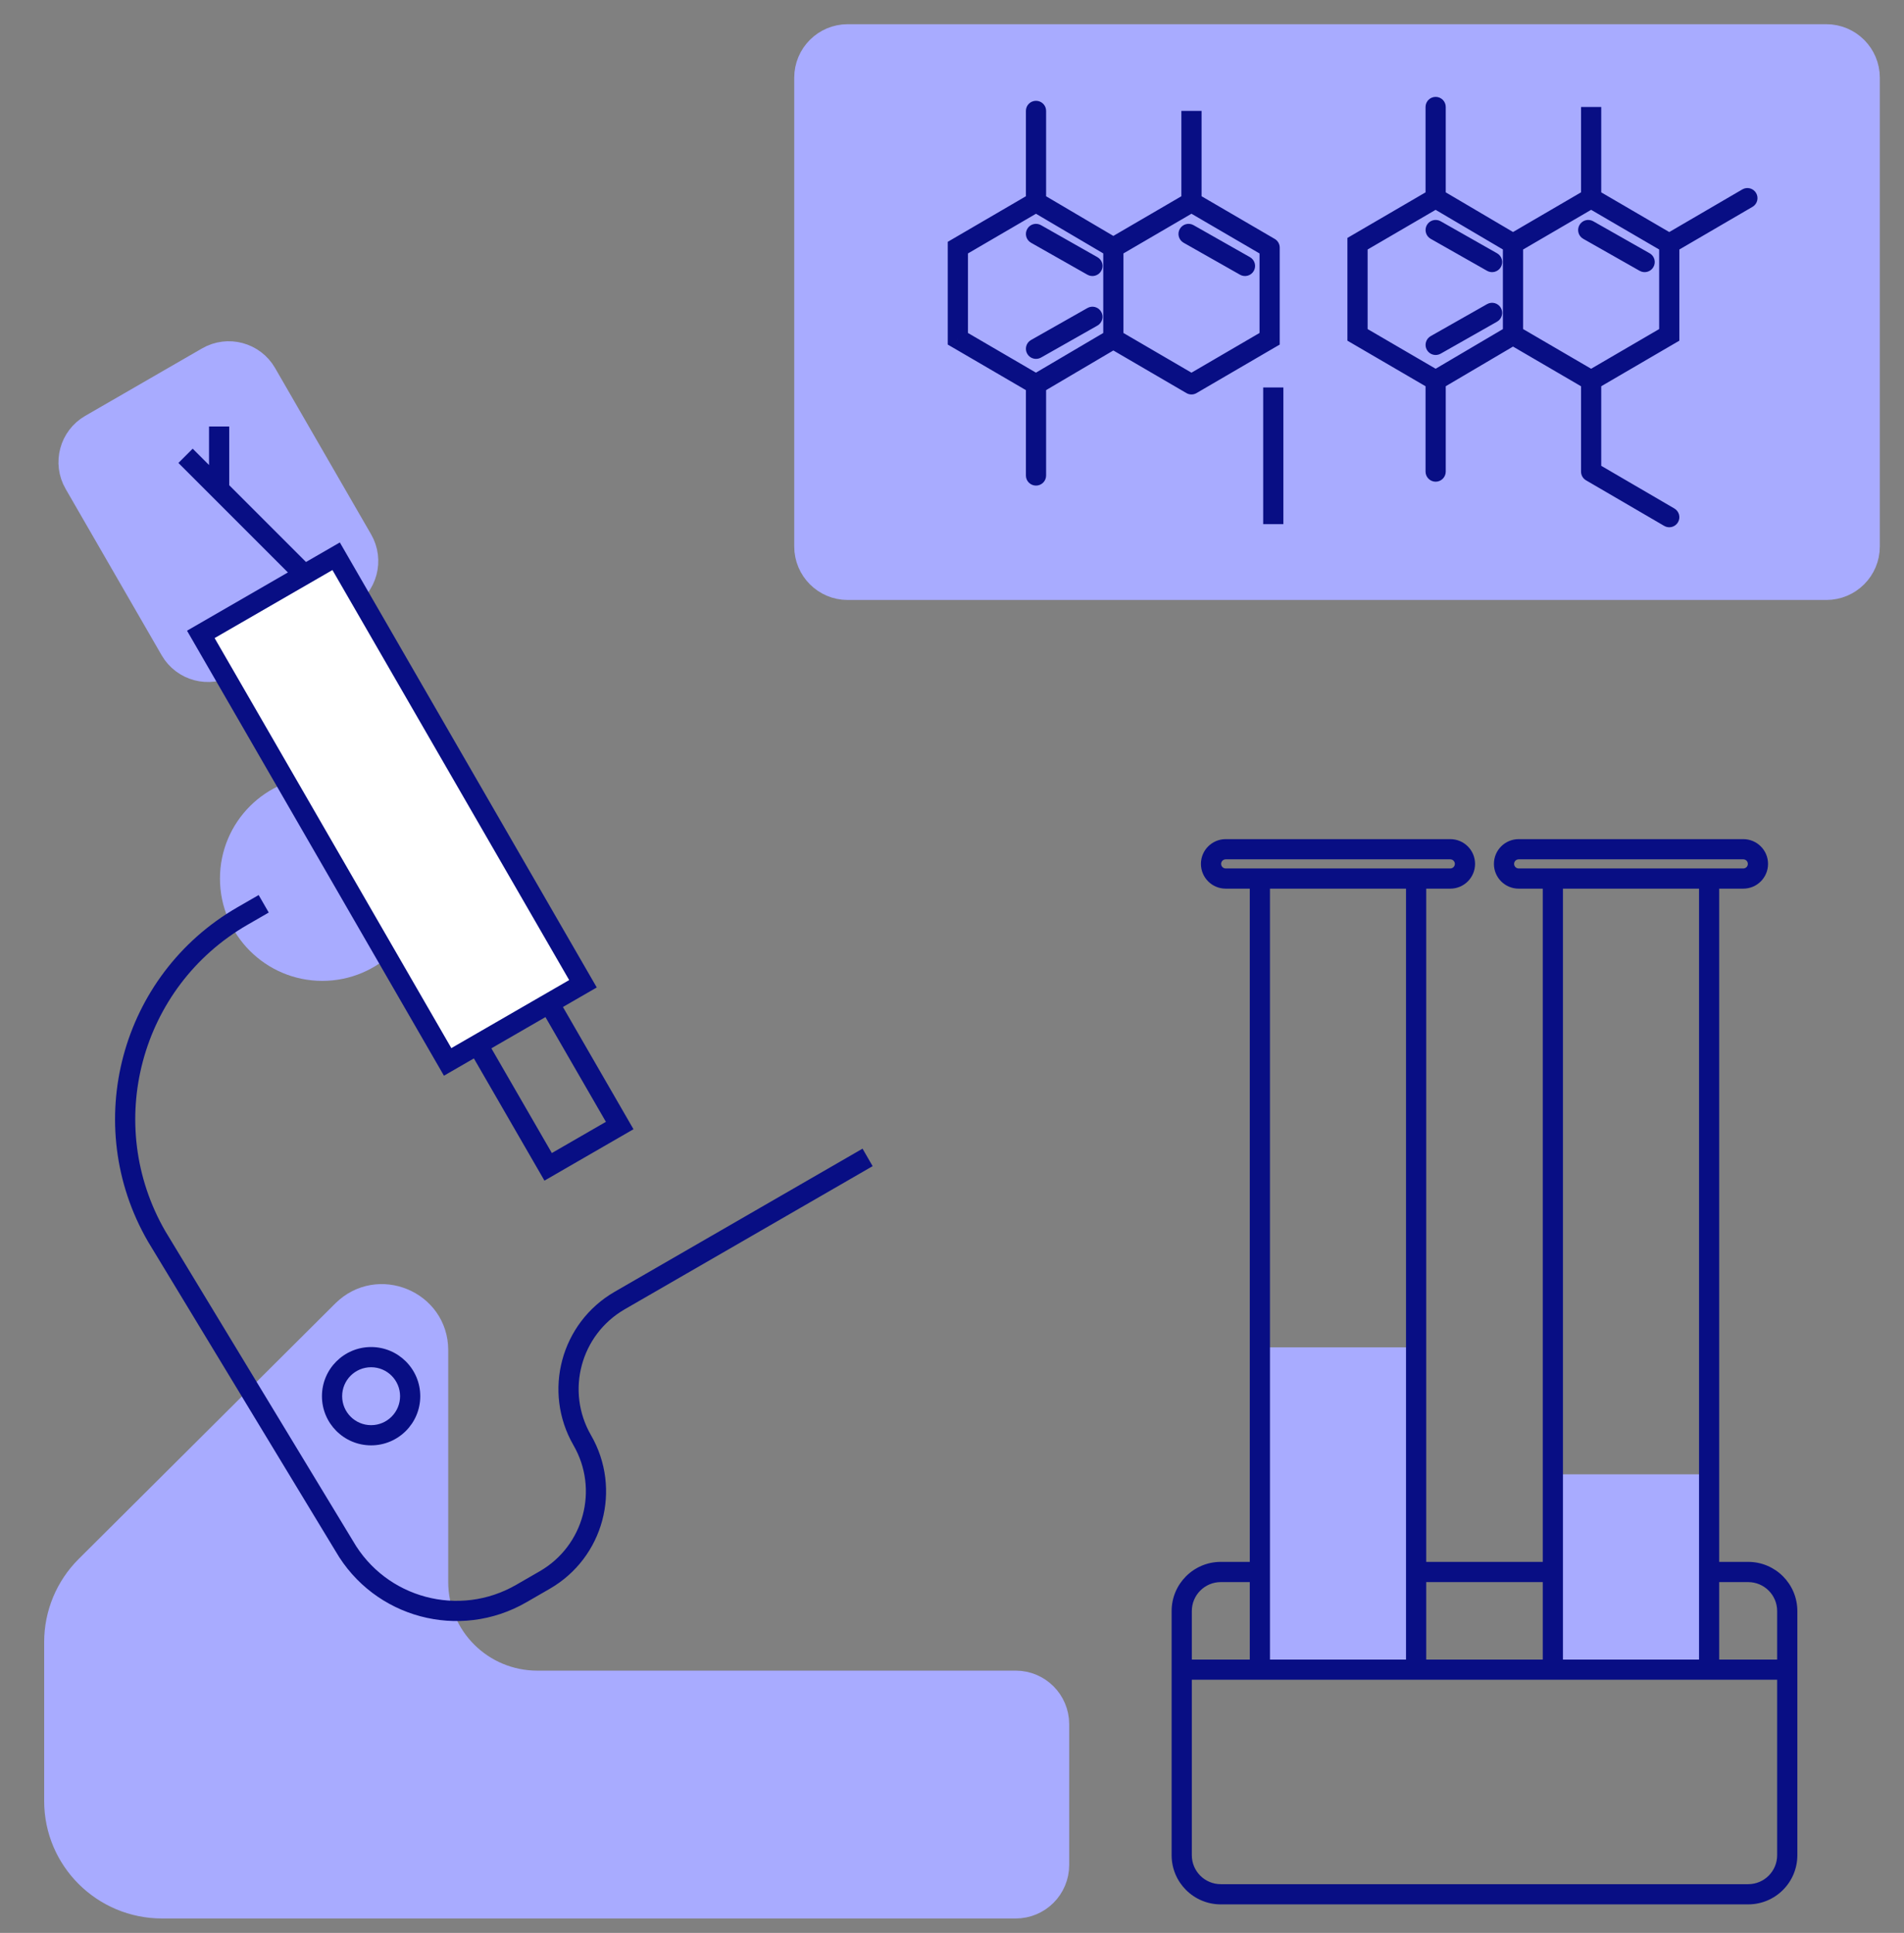 <svg width="66" height="67" viewBox="0 0 66 67" fill="none" xmlns="http://www.w3.org/2000/svg">
  <rect x="0" y="0" width="66" height="67" fill="#808080" stroke="none"/>
  <path d="M11.935 20.622C12.583 20.248 12.805 19.42 12.431 18.772L9.102 13.006C8.728 12.358 7.9 12.136 7.252 12.511L3.204 14.848C2.556 15.222 2.334 16.05 2.708 16.697L6.037 22.464C6.411 23.111 7.24 23.333 7.887 22.959L11.935 20.622Z" fill="#A8ABFF"/>
  <path d="M8.125 30.453C8.125 32.136 9.489 33.5 11.172 33.5C12.855 33.5 14.219 32.136 14.219 30.453C14.219 28.77 12.855 27.406 11.172 27.406C9.489 27.406 8.125 28.77 8.125 30.453Z" fill="#A8ABFF"/>
  <path d="M35.208 58.409C35.956 58.409 36.562 59.016 36.562 59.764V64.646C36.562 65.394 35.956 66 35.208 66H5.619C3.638 66 2.031 64.401 2.031 62.428V56.917C2.031 55.969 2.409 55.061 3.082 54.391L11.974 45.537C13.104 44.412 15.037 45.209 15.037 46.8V54.837C15.037 56.81 16.643 58.409 18.624 58.409H35.208Z" fill="#A8ABFF"/>
  <path d="M28.031 18.943V2.693C28.031 1.945 28.637 1.339 29.385 1.339H63.307C64.055 1.339 64.662 1.945 64.662 2.693V18.943C64.662 19.691 64.055 20.297 63.307 20.297H29.385C28.637 20.297 28.031 19.691 28.031 18.943Z" fill="#A8ABFF"/>
  <path d="M11.935 20.622C12.583 20.248 12.805 19.42 12.431 18.772L9.102 13.006C8.728 12.358 7.9 12.136 7.252 12.511L3.204 14.848C2.556 15.222 2.334 16.05 2.708 16.697L6.037 22.464C6.411 23.111 7.24 23.333 7.887 22.959L11.935 20.622Z" stroke="#A8ABFF"/>
  <path d="M8.125 30.453C8.125 32.136 9.489 33.5 11.172 33.5C12.855 33.5 14.219 32.136 14.219 30.453C14.219 28.77 12.855 27.406 11.172 27.406C9.489 27.406 8.125 28.77 8.125 30.453Z" stroke="#A8ABFF"/>
  <path d="M35.208 58.409C35.956 58.409 36.562 59.016 36.562 59.764V64.646C36.562 65.394 35.956 66 35.208 66H5.619C3.638 66 2.031 64.401 2.031 62.428V56.917C2.031 55.969 2.409 55.061 3.082 54.391L11.974 45.537C13.104 44.412 15.037 45.209 15.037 46.8V54.837C15.037 56.81 16.643 58.409 18.624 58.409H35.208Z" stroke="#A8ABFF"/>
  <path d="M28.031 18.943V2.693C28.031 1.945 28.637 1.339 29.385 1.339H63.307C64.055 1.339 64.662 1.945 64.662 2.693V18.943C64.662 19.691 64.055 20.297 63.307 20.297H29.385C28.637 20.297 28.031 19.691 28.031 18.943Z" stroke="#A8ABFF"/>
  <path d="M49.089 46.703H43.672V57.875H49.089V46.703Z" fill="#A8ABFF"/>
  <path d="M59.245 51.104H53.828V57.875H59.245V51.104Z" fill="#A8ABFF"/>
  <path d="M6.961 21.99L11.652 19.281L15.17 25.375L20.208 34.1L15.517 36.809L8.916 25.375L6.961 21.99Z" fill="white"/>
  <path d="M6.432 15.8L10.446 19.814M7.596 14.784V16.815M44.137 13.43V18.169M30.074 40.119L21.481 45.08C19.785 46.059 19.204 48.227 20.183 49.923C21.163 51.619 20.581 53.787 18.886 54.766L18.068 55.238C15.921 56.477 13.176 55.742 11.936 53.595L5.428 42.853C3.185 38.967 4.516 33.998 8.402 31.754L9.141 31.328M19.061 34.822L21.481 39.014L19.001 40.446L16.58 36.254M20.208 34.1L15.517 36.809L8.916 25.375L6.961 21.99L11.652 19.281L15.17 25.375L20.208 34.1Z" stroke="#080E84" stroke-width="0.7"/>
  <path d="M57.863 11.608L58.039 11.91L58.213 11.809V11.608H57.863ZM47.057 8.448L46.88 8.146L46.707 8.247V8.448H47.057ZM47.057 11.608H46.707V11.809L46.88 11.91L47.057 11.608ZM50.115 3.708C50.115 3.515 49.959 3.358 49.765 3.358C49.572 3.358 49.415 3.515 49.415 3.708H50.115ZM55.155 16.347H54.805C54.805 16.472 54.871 16.587 54.978 16.649L55.155 16.347ZM57.687 18.229C57.854 18.327 58.068 18.27 58.166 18.103C58.263 17.936 58.206 17.722 58.039 17.625L57.687 18.229ZM51.894 11.15C52.062 11.055 52.121 10.841 52.026 10.673C51.93 10.505 51.717 10.446 51.549 10.541L51.894 11.15ZM49.593 11.651C49.425 11.746 49.366 11.96 49.461 12.128C49.556 12.296 49.77 12.355 49.938 12.26L49.593 11.651ZM51.549 9.388C51.717 9.483 51.93 9.424 52.026 9.256C52.121 9.088 52.062 8.874 51.894 8.779L51.549 9.388ZM49.938 7.669C49.77 7.574 49.556 7.633 49.461 7.801C49.366 7.969 49.425 8.183 49.593 8.278L49.938 7.669ZM56.837 9.388C57.005 9.483 57.219 9.424 57.314 9.256C57.41 9.088 57.351 8.874 57.183 8.779L56.837 9.388ZM55.227 7.669C55.059 7.574 54.845 7.633 54.75 7.801C54.654 7.969 54.713 8.183 54.881 8.278L55.227 7.669ZM60.748 7.17C60.915 7.073 60.971 6.859 60.874 6.692C60.777 6.525 60.562 6.468 60.395 6.566L60.748 7.17ZM49.415 16.347C49.415 16.54 49.572 16.697 49.765 16.697C49.959 16.697 50.115 16.54 50.115 16.347H49.415ZM41.301 13.323L41.125 13.625C41.234 13.689 41.369 13.689 41.477 13.625L41.301 13.323ZM44.01 11.743L44.186 12.045L44.36 11.944V11.743H44.01ZM44.01 8.583H44.36C44.36 8.459 44.294 8.344 44.186 8.281L44.01 8.583ZM33.203 8.583L33.027 8.281L32.853 8.382V8.583H33.203ZM33.203 11.743H32.853V11.944L33.027 12.045L33.203 11.743ZM36.262 3.844C36.262 3.65 36.105 3.494 35.912 3.494C35.719 3.494 35.562 3.65 35.562 3.844H36.262ZM38.041 11.286C38.209 11.19 38.268 10.977 38.172 10.809C38.077 10.64 37.863 10.581 37.695 10.677L38.041 11.286ZM35.739 11.786C35.571 11.881 35.512 12.095 35.608 12.263C35.703 12.431 35.916 12.49 36.085 12.395L35.739 11.786ZM37.695 9.523C37.863 9.618 38.077 9.559 38.172 9.391C38.268 9.223 38.209 9.01 38.041 8.914L37.695 9.523ZM36.085 7.805C35.916 7.709 35.703 7.768 35.608 7.937C35.512 8.105 35.571 8.318 35.739 8.414L36.085 7.805ZM42.984 9.523C43.152 9.618 43.366 9.559 43.461 9.391C43.556 9.223 43.497 9.01 43.329 8.914L42.984 9.523ZM41.373 7.805C41.205 7.709 40.992 7.768 40.896 7.937C40.801 8.105 40.86 8.318 41.028 8.414L41.373 7.805ZM35.562 16.483C35.562 16.676 35.719 16.832 35.912 16.832C36.105 16.832 36.262 16.676 36.262 16.483H35.562ZM54.978 6.566L52.27 8.146L52.623 8.75L55.331 7.17L54.978 6.566ZM52.096 8.448V11.608H52.796V8.448H52.096ZM52.27 11.91L54.978 13.49L55.331 12.885L52.623 11.305L52.27 11.91ZM55.331 13.49L58.039 11.91L57.687 11.305L54.978 12.885L55.331 13.49ZM58.213 11.608V8.448H57.513V11.608H58.213ZM58.039 8.146L55.331 6.566L54.978 7.17L57.687 8.75L58.039 8.146ZM49.589 6.566L46.88 8.146L47.233 8.75L49.942 7.17L49.589 6.566ZM46.707 8.448V11.608H47.407V8.448H46.707ZM46.88 11.91L49.589 13.49L49.942 12.885L47.233 11.305L46.88 11.91ZM49.943 13.489L52.624 11.909L52.268 11.306L49.588 12.886L49.943 13.489ZM52.624 8.146L49.943 6.566L49.588 7.17L52.268 8.749L52.624 8.146ZM49.415 3.708V6.868H50.115V3.708H49.415ZM54.805 13.187V16.347H55.505V13.187H54.805ZM54.978 16.649L57.687 18.229L58.039 17.625L55.331 16.045L54.978 16.649ZM55.505 6.868V3.708H54.805V6.868H55.505ZM51.549 10.541L49.593 11.651L49.938 12.26L51.894 11.15L51.549 10.541ZM51.894 8.779L49.938 7.669L49.593 8.278L51.549 9.388L51.894 8.779ZM57.183 8.779L55.227 7.669L54.881 8.278L56.837 9.388L57.183 8.779ZM60.395 6.566L57.687 8.146L58.039 8.75L60.748 7.17L60.395 6.566ZM49.415 13.187V16.347H50.115V13.187H49.415ZM50.273 29.087H42.487V29.787H50.273V29.087ZM42.487 30.803H43.672V30.103H42.487V30.803ZM43.322 30.453V57.536H44.022V30.453H43.322ZM50.273 30.103H49.088V30.803H50.273V30.103ZM48.738 30.453V57.536H49.438V30.453H48.738ZM43.672 30.803H49.088V30.103H43.672V30.803ZM50.431 29.945C50.431 30.032 50.36 30.103 50.273 30.103V30.803C50.747 30.803 51.131 30.419 51.131 29.945H50.431ZM41.629 29.945C41.629 30.419 42.013 30.803 42.487 30.803V30.103C42.4 30.103 42.329 30.032 42.329 29.945H41.629ZM42.487 29.087C42.013 29.087 41.629 29.471 41.629 29.945H42.329C42.329 29.858 42.4 29.787 42.487 29.787V29.087ZM50.273 29.787C50.36 29.787 50.431 29.858 50.431 29.945H51.131C51.131 29.471 50.747 29.087 50.273 29.087V29.787ZM60.429 29.087H52.643V29.787H60.429V29.087ZM52.643 30.803H53.828V30.103H52.643V30.803ZM53.478 30.453V57.536H54.178V30.453H53.478ZM60.429 30.103H59.245V30.803H60.429V30.103ZM58.895 30.453V57.536H59.594V30.453H58.895ZM53.828 30.803H59.245V30.103H53.828V30.803ZM60.587 29.945C60.587 30.032 60.517 30.103 60.429 30.103V30.803C60.903 30.803 61.287 30.419 61.287 29.945H60.587ZM51.785 29.945C51.785 30.419 52.169 30.803 52.643 30.803V30.103C52.556 30.103 52.485 30.032 52.485 29.945H51.785ZM52.643 29.087C52.169 29.087 51.785 29.471 51.785 29.945H52.485C52.485 29.858 52.556 29.787 52.643 29.787V29.087ZM60.429 29.787C60.517 29.787 60.587 29.858 60.587 29.945H61.287C61.287 29.471 60.903 29.087 60.429 29.087V29.787ZM43.672 54.139H42.317V54.84H43.672V54.139ZM40.613 55.844V57.875H41.313V55.844H40.613ZM59.245 54.84H60.599V54.139H59.245V54.84ZM61.603 55.844V57.875H62.303V55.844H61.603ZM40.963 58.225H61.953V57.525H40.963V58.225ZM49.088 54.84H53.828V54.139H49.088V54.84ZM40.613 57.875V64.307H41.313V57.875H40.613ZM42.317 66.011H60.599V65.311H42.317V66.011ZM62.303 64.307V57.875H61.603V64.307H62.303ZM40.613 64.307C40.613 65.248 41.376 66.011 42.317 66.011V65.311C41.763 65.311 41.313 64.862 41.313 64.307H40.613ZM60.599 66.011C61.54 66.011 62.303 65.248 62.303 64.307H61.603C61.603 64.862 61.153 65.311 60.599 65.311V66.011ZM60.599 54.84C61.153 54.84 61.603 55.289 61.603 55.844H62.303C62.303 54.903 61.54 54.139 60.599 54.139V54.84ZM42.317 54.139C41.376 54.139 40.613 54.903 40.613 55.844H41.313C41.313 55.289 41.763 54.84 42.317 54.84V54.139ZM11.16 48.396C11.16 49.337 11.923 50.1 12.864 50.1V49.4C12.309 49.4 11.86 48.95 11.86 48.396H11.16ZM12.864 50.1C13.805 50.1 14.568 49.337 14.568 48.396H13.868C13.868 48.95 13.418 49.4 12.864 49.4V50.1ZM14.568 48.396C14.568 47.455 13.805 46.692 12.864 46.692V47.392C13.418 47.392 13.868 47.841 13.868 48.396H14.568ZM12.864 46.692C11.923 46.692 11.16 47.455 11.16 48.396H11.86C11.86 47.841 12.309 47.392 12.864 47.392V46.692ZM41.125 6.701L38.416 8.281L38.769 8.886L41.477 7.306L41.125 6.701ZM38.243 8.583V11.743H38.943V8.583H38.243ZM38.416 12.045L41.125 13.625L41.477 13.021L38.769 11.441L38.416 12.045ZM41.477 13.625L44.186 12.045L43.833 11.441L41.125 13.021L41.477 13.625ZM44.36 11.743V8.583H43.66V11.743H44.36ZM44.186 8.281L41.477 6.701L41.125 7.306L43.833 8.886L44.186 8.281ZM35.736 6.701L33.027 8.281L33.38 8.886L36.088 7.306L35.736 6.701ZM32.853 8.583V11.743H33.553V8.583H32.853ZM33.027 12.045L35.736 13.625L36.088 13.021L33.38 11.441L33.027 12.045ZM36.09 13.624L38.77 12.044L38.415 11.441L35.734 13.021L36.09 13.624ZM38.77 8.282L36.09 6.702L35.734 7.305L38.415 8.885L38.77 8.282ZM35.562 3.844V7.003H36.262V3.844H35.562ZM41.651 7.003V3.844H40.951V7.003H41.651ZM37.695 10.677L35.739 11.786L36.085 12.395L38.041 11.286L37.695 10.677ZM38.041 8.914L36.085 7.805L35.739 8.414L37.695 9.523L38.041 8.914ZM43.329 8.914L41.373 7.805L41.028 8.414L42.984 9.523L43.329 8.914ZM35.562 13.323V16.483H36.262V13.323H35.562Z" fill="#080E84"/>
</svg>
